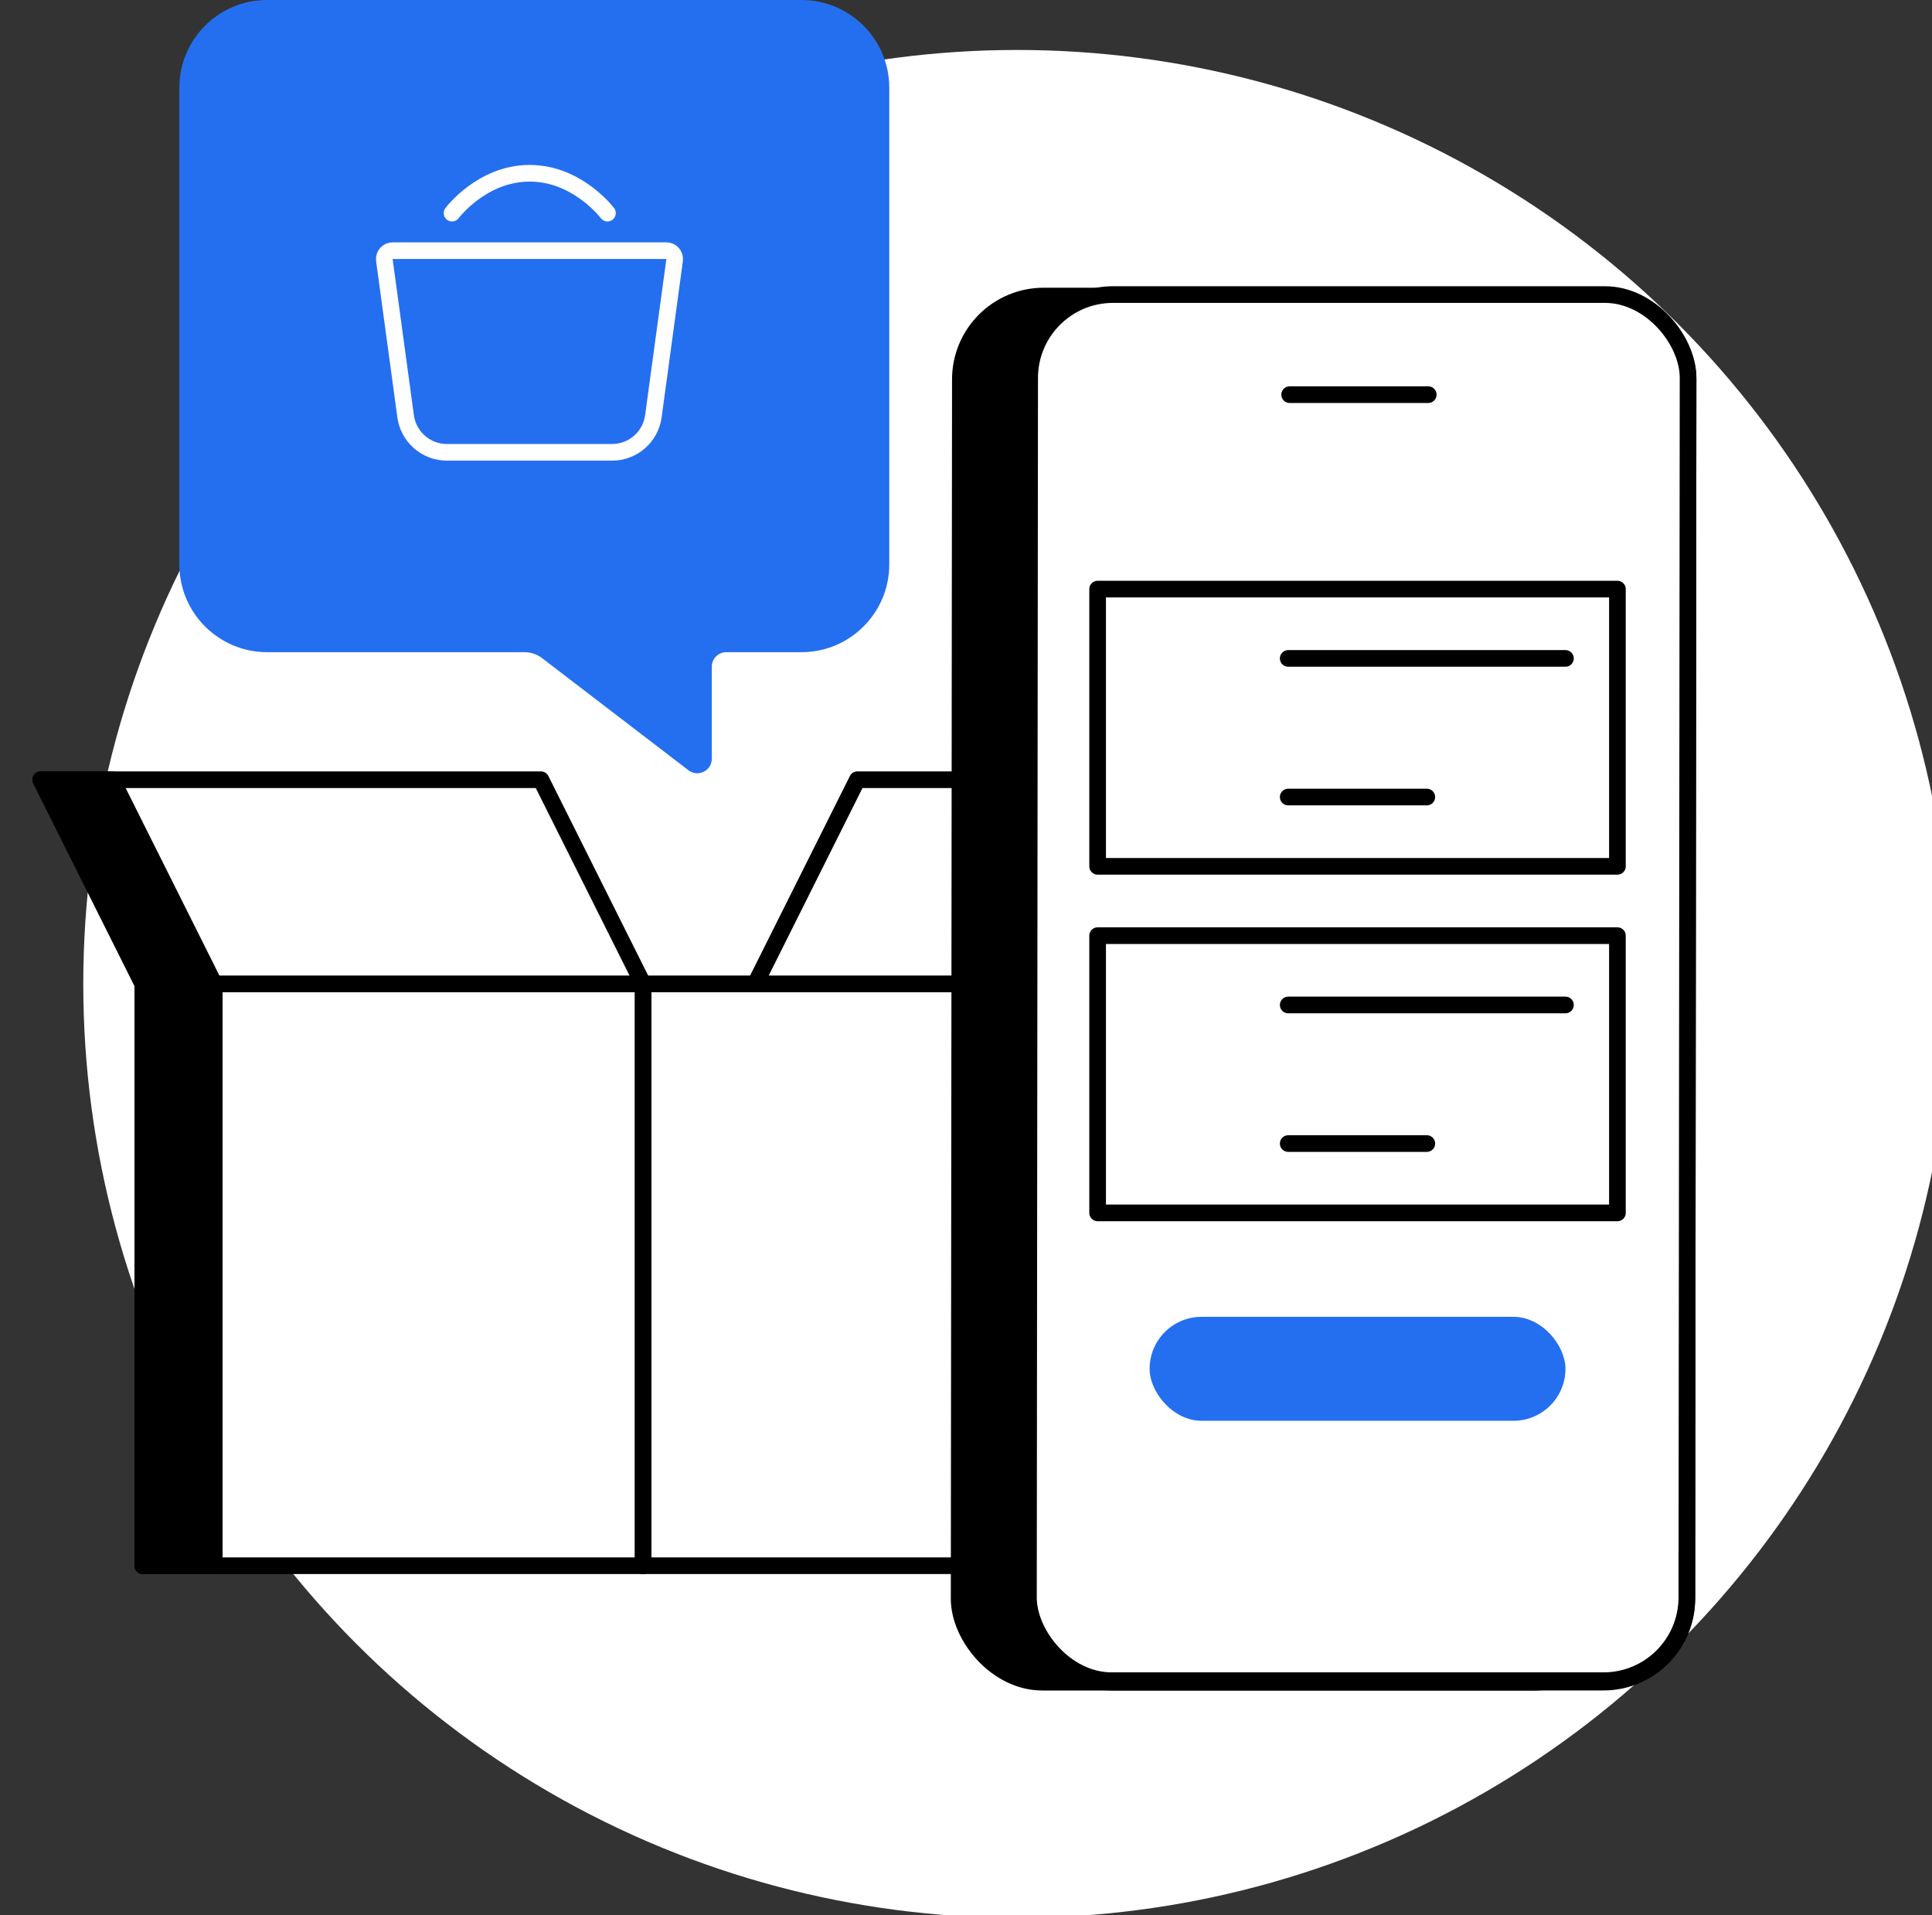<svg width="116" height="115" viewBox="0 0 116 115" fill="none" xmlns="http://www.w3.org/2000/svg">
<rect x="0" y="0" width="116" height="115" fill="#333333" stroke="none"/>
<g clip-path="url(#clip0_159_18347)">
<circle cx="61.075" cy="59.075" r="56.075" fill="white"/>
<rect x="38.606" y="59.073" width="36.774" height="34.935" fill="white" stroke="black" stroke-linecap="round" stroke-linejoin="round"/>
<rect x="8.574" y="59.073" width="30.032" height="34.935" fill="white" stroke="black" stroke-linecap="round" stroke-linejoin="round"/>
<path d="M2.445 46.815H32.477L38.606 59.072H8.574L2.445 46.815Z" fill="white" stroke="black" stroke-linecap="round" stroke-linejoin="round"/>
<rect x="8.574" y="59.073" width="4.29" height="34.935" fill="black" stroke="black" stroke-linecap="round" stroke-linejoin="round"/>
<path d="M2.445 46.815H6.735L12.864 59.072H8.574L2.445 46.815Z" fill="black" stroke="black" stroke-linecap="round" stroke-linejoin="round"/>
<path d="M81.508 46.815H51.476L45.347 59.072H75.379L81.508 46.815Z" fill="white" stroke="black" stroke-linecap="round" stroke-linejoin="round"/>
<rect width="39.532" height="83.225" rx="5" transform="matrix(1 0 -0.001 1 57.667 17.775)" fill="black" stroke="black" stroke-linecap="round" stroke-linejoin="round"/>
<rect width="39.532" height="83.225" rx="5" transform="matrix(1 0 -0.001 1 61.827 17.772)" fill="white" stroke="black" stroke-linecap="round" stroke-linejoin="round"/>
<rect width="39.532" height="83.225" rx="5" transform="matrix(1 0 -0.001 1 61.827 17.686)" fill="white" stroke="black" stroke-linecap="round" stroke-linejoin="round"/>
<path d="M77.432 23.695H85.754" stroke="black" stroke-linecap="round"/>
<rect x="65.903" y="35.371" width="31.209" height="16.645" fill="white" stroke="black" stroke-linecap="round" stroke-linejoin="round"/>
<rect x="65.903" y="56.178" width="31.209" height="16.645" fill="white" stroke="black" stroke-linecap="round" stroke-linejoin="round"/>
<rect x="69.024" y="79.064" width="24.968" height="6.242" rx="3.121" fill="#246FEF"/>
<path d="M77.346 39.532H93.991" stroke="black" stroke-linecap="round"/>
<path d="M77.346 60.339H93.991" stroke="black" stroke-linecap="round"/>
<path d="M77.346 47.855H85.668" stroke="black" stroke-linecap="round"/>
<path d="M77.346 68.661H85.668" stroke="black" stroke-linecap="round"/>
<path d="M53.393 5.271C53.393 2.36 51.033 0 48.122 0H16.038C13.127 0 10.768 2.36 10.768 5.271V33.887C10.768 36.798 13.127 39.158 16.038 39.158H31.489C31.873 39.158 32.245 39.284 32.55 39.517L41.335 46.246C41.908 46.686 42.737 46.277 42.737 45.554V40.03C42.737 39.548 43.127 39.158 43.608 39.158H48.122C51.033 39.158 53.393 36.798 53.393 33.887V5.271Z" fill="#246FEF"/>
<path d="M40.505 15.617C40.545 15.317 40.312 15.05 40.009 15.05H23.574C23.271 15.05 23.038 15.317 23.078 15.617L24.354 24.995C24.523 26.234 25.581 27.158 26.831 27.158H36.751C38.002 27.158 39.06 26.234 39.229 24.995L40.505 15.617Z" stroke="white" stroke-linecap="round" stroke-linejoin="round"/>
<path d="M36.472 12.796C36.472 12.796 34.679 10.403 31.802 10.403C28.924 10.403 27.142 12.796 27.142 12.796" stroke="white" stroke-linecap="round" stroke-linejoin="round"/>
</g>
<defs>
<clipPath id="clip0_159_18347">
<rect width="116" height="115" fill="white"/>
</clipPath>
</defs>
</svg>
